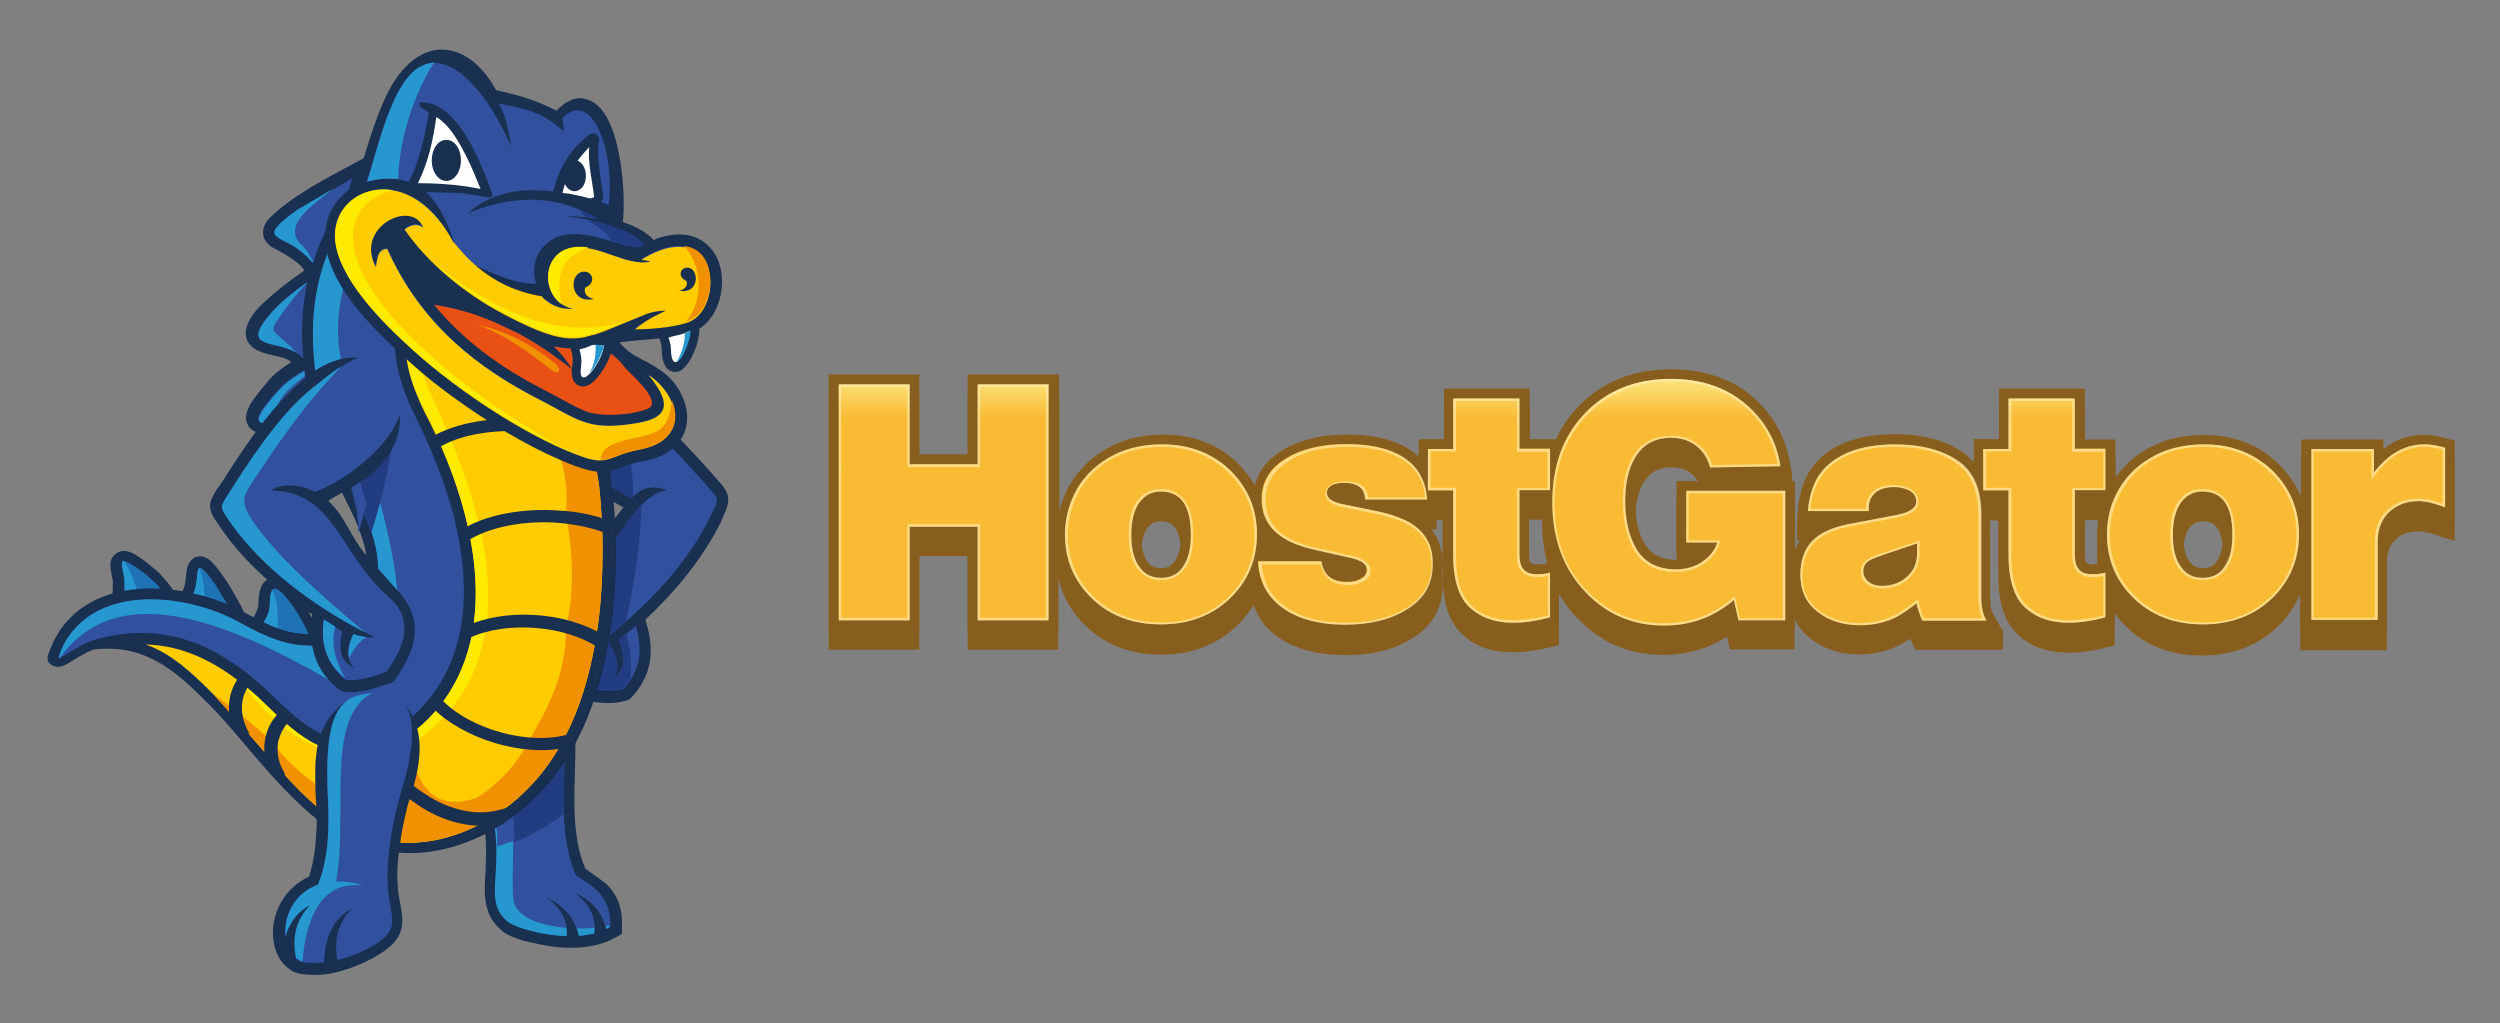 <svg version="1.1" id="logo" xmlns="http://www.w3.org/2000/svg" x="0" y="0" viewBox="0 0 415.5 170.1" style="enable-background:new 0 0 415.5 170.1" xml:space="preserve"><rect x="0" y="0" width="415.5" height="170.1" fill="#808080" stroke="none"/><style>.st0{fill:#885e1e}.st2{opacity:.6;fill:#fbf0ba;enable-background:new}.st11,.st12,.st13,.st14{fill-rule:evenodd;clip-rule:evenodd;fill:#193051}.st12,.st13,.st14{fill:#31509e}.st13,.st14{fill:#223c82}.st14{fill:#2797cf}.st15,.st16,.st17,.st18,.st19,.st20{fill-rule:evenodd;clip-rule:evenodd;fill:#1f72b3}.st16,.st17,.st18,.st19,.st20{fill:#192e4e}.st17,.st18,.st19,.st20{fill:#fc0}.st18,.st19,.st20{fill:#ffeb00}.st19,.st20{fill:#f29100}.st20{fill:#fff}</style><g transform="matrix(.192 0 0 .192 20.783 19.115)"><path class="st0" d="M2016.6 368.6v-69.9l-6.1-1.8c-7.5-2.1-14.3-3.2-20.4-3.2-12.9 0-24.7 3.9-35.1 12.2v-8.2h-71.3v49.8c-4.4-10.3-10.7-19.7-18.6-27.6-17.2-17.6-39.4-26.1-65.6-26.1-16.8 0-31.9 3.2-45.1 10-13.3 6.4-23.6 15.8-31.5 26.9v-33h-26.5V254h-74.2v43.7h-21.9v20.1c-2.5-2.9-5-5.4-7.9-7.5-15-11.1-35.5-16.8-60.2-16.8-29.4 0-51.9 7.5-66.6 22.6-10 10-15.8 24.4-17.6 43l-.7 9.3h24c-7.2 3.2-13.3 7.2-17.6 12.2-3.6 3.9-6.1 8.2-8.2 13.3v-60.2H1343v62h19c-5.4 3.9-11.5 6.1-19.3 6.1-12.9 0-21.1-4.3-26.9-13.3-5.7-9.3-8.6-21.9-8.6-37.3 0-13.3 2.1-24 6.8-32.2 5.4-9.3 12.9-14 24.7-14 8.2 0 14.7 2.5 19.7 7.9 2.9 2.9 4.7 6.4 5.7 11.1l1.8 6.4 77.4-1.4-1.8-9.7c-2.9-17.2-9.7-32.6-19.7-45.1-19.7-24.7-48-37.6-83.5-37.6-32.6 0-59.5 10.7-80.2 32.2-8.2 8.2-14.7 17.9-19.3 28.3h-22.9v-43h-74.2v43.7h-21.9v15c-13.6-12.5-34.4-19-61.6-19-23.3 0-43 5-58 14.7-11.8 7.5-19.3 17.6-22.2 29.4-3.6-6.4-8.2-12.2-13.6-17.9-17.2-17.6-39.4-26.1-65.6-26.1-16.8 0-31.9 3.2-45.1 10-15.4 7.5-27.6 19-35.8 33.3-4.3 7.5-7.2 15.4-9.3 23.6V241.4h-79.2v69.1h-41.9v-69.1h-78.4v221.4h78.4v-81h41.9v81h78.4v-62a82.15 82.15 0 0 0 22.2 39.8c17.2 17.6 39.8 26.5 67 26.5 26.9 0 49.4-9 66.6-26.1 5.4-5.4 9.7-11.1 13.3-16.8 2.9 7.5 6.4 14 11.8 19.7 15.4 15.8 38.3 23.6 68.1 23.6 23.6 0 43.3-5 58.7-15.4 16.8-10.7 25.1-26.1 25.1-45.5 0-16.5-6.1-29.7-18.3-39.4-3.9-3.2-9-6.1-15-8.6h28.3l-.4-7.9h5.4v48.4c0 21.5 5 38 15 48.4 11.1 11.8 26.5 17.6 45.5 17.6 9.7 0 21.1-1.4 33.7-4.7l6.4-1.4v-44.8c4.7 7.9 9.7 15.4 16.5 21.9 20.1 20.8 44.8 31.2 73.8 31.2 20.4 0 39-5.4 55.2-15.8l2.5 11.1h55.9v-26.9c2.9 6.8 7.5 12.5 14 17.6 11.5 9 25.8 13.6 41.9 13.6 12.9 0 25.1-2.9 36.2-8.6 2.1-1.4 5-2.9 8.2-5 .7 1.8 1.4 3.2 2.1 5l2.5 4.7h75.2l-7.2-12.5c-1.4-2.5-2.5-5-2.9-7.5-.4-2.9-.7-6.4-.7-10.7v-69.1c0-4.3-.4-8.2-.7-12.2h7.9v48.4c0 21.5 5 38 15 48.4 11.1 11.8 26.5 17.6 45.5 17.6 9.7 0 21.1-1.4 33.7-4.7l6.4-1.4V431c2.5 3.6 5.4 7.2 8.6 10.4 17.2 17.6 39.8 26.5 67 26.5 26.9 0 49.4-9 66.6-26.1 7.9-7.9 14.2-17.3 18.6-27.6v49.1h74.9v-75.9c0-8.2 2.1-14.3 6.8-19 5-5.4 11.8-7.9 20.4-7.9 5 0 11.5 1.4 20.1 4.7l11.4 3.4zm-1108 34.7c-2.9 3.9-6.4 5.7-11.8 5.7s-9-1.8-11.8-5.7c-3.6-4.7-5.4-12.5-5.4-22.9 0-10.7 1.8-18.3 5.4-22.9 2.9-3.9 6.4-5.7 11.5-5.7 5.4 0 17.6 0 17.6 29-.1 10-1.9 17.9-5.5 22.5zm146.9-59.1c3.2 0 7.5.4 9 2.1 0 0 .4.4.4 1.1l-8.6-1.8c-2.1-.4-3.9-.7-5-1.4 1.3.4 2.7 0 4.2 0zM987 395.1c.7-4.4 1.1-8.8 1.1-13.3 4.7 5 10.7 9.7 19.3 13.3H987zm78.8 16.1c-1.8 1.1-4.7 1.8-7.5 1.8-8.6 0-11.8-2.9-13.3-7.5l14.7 3.2c3.6 1.1 5.8 1.8 6.1 2.5zm165.2-6.4c-2.5.7-5.7 1.1-9 1.1-2.9 0-4.7-.7-5.7-1.8 0 0-1.1-1.4-1.1-7.2v-46.6h11.5v1.8c0 19 3.2 35.8 9.7 50.9l-5.4 1.8zm287.6-52.7c.7-1.1 2.9-4.7 12.2-4.7 3.9 0 7.2.7 9.3 1.8 1.4 1.1 1.4 1.4 1.8 1.8 0 0-1.4 1.8-9.3 3.6l-15 2.9v-.4c0-2.1.3-3.9 1-5zm19.4 57.3c-4.7 4.7-10.4 6.8-17.2 6.8-2.9 0-5-.4-6.1-1.4-1.1-.7-1.4-1.4-1.4-2.5 0-.7 0-1.1 1.8-2.1.4-.4 2.9-1.8 14.7-5.4l12.9-4.7c-.8 3.6-2.2 6.8-4.7 9.3zm165.1-3.2c-2.9 0-4.7-.7-5.7-1.8 0 0-1.1-1.4-1.1-7.2v-46.6h16.1c-3.6 9.7-5.4 19.7-5.4 30.1 0 8.6 1.1 16.8 3.6 24.7-2.5.5-4.6.8-7.5.8zm107.5-2.9c-2.9 3.9-6.4 5.7-11.8 5.7s-9-1.8-11.8-5.7c-3.6-4.7-5.4-12.5-5.4-22.9 0-10.7 1.8-18.3 5.4-22.9 2.9-3.9 6.4-5.7 11.5-5.7 5.4 0 17.6 0 17.6 29-.1 10-1.9 17.9-5.5 22.5z"/><path class="st0" d="M738.1 250v69.5H679V250h-61.3v204.2H679v-80.6h59.1v80.6h61.3V250h-61.3zm159.7 52.3c-15.4 0-29.4 2.9-41.6 9-14 7.2-24.7 16.8-32.2 29.7-6.8 12.2-10.4 25.4-10.4 39.4 0 21.1 7.5 39.4 22.2 54.1 15.8 15.8 35.8 23.6 60.9 23.6 24.7 0 45.1-7.9 60.9-23.6 14.7-14.7 22.2-33 22.2-54.4 0-21.5-7.5-39.4-22.2-54.4-15.7-15.5-35.8-23.4-59.8-23.4zm18 106.1c-4.3 6.1-10.7 9.3-19 9.3-7.9 0-14.3-3.2-18.6-9.3-4.7-6.1-7.2-15.4-7.2-28.3 0-12.5 2.5-21.9 7.2-28.3 4.7-6.1 10.7-9 18.3-9 17.6 0 26.1 12.5 26.1 37.6 0 12.6-2.2 21.9-6.8 28z"/><path id="K" class="st0" d="M1117.4 373.6c-7.5-6.1-19.7-10.7-36.2-14l-26.5-5.4c-9.3-1.8-14.3-5-14.3-10 0-2.9 1.8-5.4 5-6.8 2.9-1.4 6.1-1.8 10-1.8 7.2 0 12.2 1.8 15.4 5.4 1.4 1.8 2.5 4.7 2.9 9h53.4c-.7-11.8-4.7-21.5-11.5-29-11.8-12.5-31.2-19-58.4-19-21.9 0-39.8 4.3-53.7 13.3-12.9 8.2-19.7 19.7-19.7 34.4 0 22.2 14.7 36.5 44.1 43.3l33.3 7.5c9 2.1 13.6 5.4 13.6 10.4 0 3.2-1.8 5.7-5 7.5-3.2 2.1-7.2 2.9-12.2 2.9-13.3 0-20.4-6.1-22.2-17.9h-54.8c.7 14 5.4 25.1 13.6 33.7 13.6 14 34.4 21.1 62 21.1 21.9 0 40.1-4.7 54.4-14 14.3-9.3 21.1-21.9 21.1-38.3.8-13.7-4.2-24.4-14.3-32.3z"/><path class="st0" d="M1207 262.2h-57.3v43.7h-21.9v35.8h21.9v57c0 19.3 4.3 33.7 12.5 42.6 9.7 10 22.9 15 39.4 15 9 0 19.7-1.4 31.9-4.7V413c-3.2 1.1-7.2 1.4-11.5 1.4-5.4 0-9.3-1.4-11.8-4.7-2.1-2.5-3.2-6.8-3.2-12.9V342h26.5v-35.8H1207v-44zm144.3 124.7h26.9c-1.8 5.4-4.7 9.7-8.6 13.3-7.2 6.4-16.1 10-27.2 10-15.4 0-26.9-5.7-34-17.2-6.4-10.7-10-24.4-10-41.9 0-14.7 2.5-26.9 7.9-36.2 6.8-12.2 17.2-18.3 31.9-18.3 10.7 0 19.3 3.6 25.8 10.7 3.9 4.3 6.6 9.4 7.9 15l60.9-1.1c-2.5-16.1-8.6-29.7-17.9-41.2-18.3-22.9-44.1-34.4-77-34.4-30.4 0-55.2 10-74.2 29.7s-28.3 45.5-28.3 77c0 31.9 9.7 58 29 78.1 18.3 19 41.2 28.7 67.7 28.7 23.3 0 43.3-7.5 60.5-22.2l3.9 17.6h40.5V342.1h-85.6l-.1 44.8zm255.1 45.5v-69.5c0-21.1-6.4-36.2-19-45.5-13.6-10-31.9-15-55.2-15-27.2 0-47.3 6.8-60.5 20.1-8.6 8.6-13.6 21.1-15 37.6h52.7v-2.5c0-3.9.7-7.2 2.5-9.7 3.6-5.7 10-8.6 19.3-8.6 5.4 0 10 1.1 13.6 3.2 3.9 2.1 5.7 5.4 5.7 9.3 0 5.4-5.4 9.3-16.1 11.5l-43 8.2c-14.3 2.9-24.7 7.9-31.2 14.7-6.8 7.5-10 17.2-10 29 0 13.6 5 24.4 14.7 31.9 10 7.9 22.2 11.8 36.9 11.8 11.8 0 22.6-2.5 32.2-7.5 3.9-2.1 9.7-6.1 16.8-11.5 1.1 5.4 2.9 10.4 5 15h55.5c-2.1-3.6-3.2-6.8-3.6-10-.9-3.9-1.3-7.9-1.3-12.5zm-55.2-36.6c0 8.2-2.5 14.7-7.2 19.3-6.1 6.4-14 9.3-23.3 9.3-4.7 0-8.2-1.1-11.1-3.2-3.2-2.5-5-5.7-5-9.7 0-3.9 1.8-7.2 5.7-9.3 2.1-1.4 7.5-3.2 16.5-6.4l24.4-8.2v8.2zm136.5-133.6h-57.3v43.7h-21.9v35.8h21.9v57c0 19.3 4.3 33.7 12.5 42.6 9.7 10 22.9 15 39.4 15 9 0 19.7-1.4 31.9-4.7V413c-3.6 1.1-7.2 1.4-11.5 1.4-5.4 0-9.3-1.4-11.8-4.7-2.1-2.5-3.2-6.8-3.2-12.9V342h26.5v-35.8h-26.5v-44zm112.1 40.1c-15.4 0-29.4 2.9-41.6 9-14 7.2-24.7 16.8-32.2 29.7-7.2 12.2-10.4 25.4-10.4 39.4 0 21.1 7.5 39.4 22.2 54.1 15.8 15.8 35.8 23.6 60.9 23.6 24.7 0 45.1-7.9 60.9-23.6 14.7-14.7 22.2-33 22.2-54.4 0-21.5-7.5-39.4-22.2-54.4-16.1-15.5-35.8-23.4-59.8-23.4zm17.6 106.1c-4.3 6.1-10.7 9.3-19 9.3-7.9 0-14.3-3.2-18.6-9.3-4.7-6.1-7.2-15.4-7.2-28.3 0-12.5 2.5-21.9 7.2-28.3 4.7-6.1 10.7-9 18.3-9 17.6 0 26.1 12.5 26.1 37.6 0 12.6-2.2 21.9-6.8 28zm190.9-103.2c-6.8-2.1-12.9-2.9-17.9-2.9-16.8 0-31.2 8.2-43.7 24.4v-20.4h-54.1v148.3h57.3v-67.7c0-10.4 2.9-18.6 9-25.1 6.8-6.8 15.4-10.4 26.5-10.4 5.7 0 13.6 1.8 22.9 5.4v-51.6z"/><path class="st0" d="M2016.6 351.8v-69.9l-6.1-1.8c-7.5-2.1-14.3-3.2-20.4-3.2-12.9 0-24.7 3.9-35.1 12.2v-8.2h-71.3v49.8c-4.4-10.3-10.7-19.7-18.6-27.6-17.2-17.6-39.4-26.1-65.6-26.1-16.8 0-31.9 3.2-45.1 10-13.3 6.4-23.6 15.8-31.5 26.9v-33h-26.5v-44.1h-74.2v43.7h-21.9v20.1c-2.5-2.5-5-5.4-7.9-7.5-15-11.1-35.5-16.8-60.2-16.8-29.4 0-51.9 7.5-66.6 22.6-10 10-15.8 24.4-17.6 43l-.7 9.3h24c-7.2 3.2-13.3 7.2-17.6 12.2-3.6 3.9-6.1 8.6-8.2 13.3v-59.8H1343v62h19c-5.4 3.9-11.5 6.1-19.3 6.1-12.9 0-21.1-4.3-26.9-13.3-5.7-9.3-8.6-21.5-8.6-37.3 0-13.3 2.1-24 6.8-32.2 5.4-9.3 12.9-14 24.7-14 8.2 0 14.7 2.5 19.7 7.9 2.9 2.9 4.7 6.4 5.7 11.1l1.8 6.4 77.4-1.4-1.8-9.7c-2.9-17.2-9.7-32.6-19.7-45.1-19.7-24.7-48-37.3-83.5-37.3-32.6 0-59.5 10.7-80.2 32.2-8.2 8.2-14.7 17.9-19.3 28.3h-22.9v-43.7h-74.2v43.7h-21.9v15c-13.6-12.5-34.4-19-61.6-19-23.3 0-43 5-58 14.7-11.8 7.5-19.3 17.6-22.2 29.4-3.6-6.4-8.2-12.2-13.6-17.9-17.2-17.6-39.4-26.1-65.6-26.1-16.8 0-31.9 3.2-45.1 10-15.4 7.9-27.6 19-35.8 33.3-4.3 7.5-7.2 15.4-9.3 23.6v-119h-79.2v69.1h-41.9v-69.1h-78.4v221h78.4V365h41.9v81h78.4v-62a82.15 82.15 0 0 0 22.2 39.8c17.2 17.6 39.8 26.1 67 26.1 26.9 0 49.4-9 66.6-26.1 5.4-5.4 9.7-11.1 13.3-16.8 2.9 7.5 6.4 14 11.8 19.7 15.4 15.8 38.3 23.6 68.1 23.6 23.6 0 43.3-5 58.7-15.4 16.8-10.7 25.1-26.1 25.1-45.5 0-16.8-6.1-29.7-18.3-39.4-3.9-3.2-9-6.1-15-8.6h28.3l-.4-7.9h5.4v48.4c0 21.5 5 38 15 48.4 11.1 11.8 26.5 17.6 45.5 17.6 9.7 0 21.1-1.4 33.7-4.7l6.4-1.4v-44.4c4.7 7.9 9.7 15.4 16.5 21.9 20.1 20.8 44.8 31.2 73.8 31.2 20.4 0 39-5.4 55.2-15.8l2.5 11.1h55.9v-26.9c2.9 6.8 7.5 12.5 14 17.6 11.5 9 25.8 13.6 41.9 13.6 12.9 0 25.1-2.9 36.2-8.6 2.1-1.1 5-2.9 8.2-5 .7 1.8 1.4 3.2 2.1 5l2.5 4.7h75.2l-7.2-12.5c-1.4-2.5-2.5-5-2.9-7.2-.4-2.9-.7-6.4-.7-10.7v-69.9c0-4.3-.4-8.2-.7-12.2h7.9v48.4c0 21.5 5 38 15 48.4 11.1 11.8 26.5 17.6 45.5 17.6 9.7 0 21.1-1.4 33.7-4.7l6.4-1.4v-28.3c2.5 3.6 5.4 7.2 8.6 10.4 17.2 17.6 39.8 26.1 67 26.1 26.9 0 49.4-9 66.6-26.1 7.9-7.9 14.2-17.3 18.6-27.6V446h74.9v-76.3c0-8.2 2.1-14.3 6.8-19 5-5.4 11.8-7.9 20.4-7.9 5 0 11.5 1.4 20.1 4.7l11.4 4.3zm-1108 34.7c-2.9 3.9-6.4 5.7-11.8 5.7s-9-1.8-11.8-5.7c-3.6-4.7-5.4-12.5-5.4-22.9 0-10.7 1.8-18.3 5.4-22.9 2.9-3.9 6.4-5.7 11.5-5.7 5.4 0 17.6 0 17.6 29-.1 10-1.9 17.5-5.5 22.5zm146.9-59.1c3.2 0 7.5.4 9 2.1 0 0 .4.4.4 1.1l-8.6-1.8c-2.1-.4-3.9-.7-5-1.4h4.2zM987 378.3c.7-4.4 1.1-8.8 1.1-13.3 4.7 5 10.7 9.7 19.3 13.3H987zm78.8 16.1c-1.8 1.1-4.7 1.8-7.5 1.8-8.6 0-11.8-2.9-13.3-7.5l14.7 3.2c3.6.7 5.8 1.8 6.1 2.5.4-.4.4 0 0 0zm165.2-6.5c-2.5.7-5.7 1.1-9 1.1-2.9 0-4.7-.7-5.7-1.8 0 0-1.1-1.4-1.1-7.2v-46.6h11.5v1.8c0 19 3.2 35.8 9.7 50.9l-5.4 1.8zm287.6-53c.7-1.1 2.9-4.7 12.2-4.7 3.9 0 7.2.7 9.3 1.8 1.4 1.1 1.4 1.4 1.8 1.8 0 0-1.4 2.1-9.3 3.6l-15 2.9v-.4c0-2.1.3-3.5 1-5zm19.4 57.3c-4.7 4.7-10.4 6.8-17.2 6.8-2.9 0-5-.4-6.1-1.4-1.1-.7-1.4-1.4-1.4-2.9 0-.7 0-1.1 1.8-2.1.4-.4 2.9-1.4 14.7-5.4l12.9-4.3c-.8 4-2.2 6.8-4.7 9.3zm165.1-3.2c-2.9 0-4.7-.7-5.7-1.8 0 0-1.1-1.4-1.1-7.2v-46.6h16.1c-3.6 9.7-5.4 19.7-5.4 30.1 0 8.6 1.1 16.8 3.6 24.7-2.5.5-4.6.8-7.5.8zm107.5-2.5c-2.9 3.9-6.4 5.7-11.8 5.7s-9-1.8-11.8-5.7c-3.6-4.7-5.4-12.5-5.4-22.9 0-10.7 1.8-18.3 5.4-22.9 2.9-3.9 6.4-5.7 11.5-5.7 5.4 0 17.6 0 17.6 29-.1 10-1.9 17.5-5.5 22.5z"/><linearGradient id="SVGID_1_" gradientUnits="userSpaceOnUse" x1="-610.337" y1="747.475" x2="-610.337" y2="547.11" gradientTransform="matrix(.192 0 0 -.192 825.59 367.781)"><stop offset="0" style="stop-color:#fce47e"/><stop offset=".338" style="stop-color:#fcd96a"/><stop offset="1" style="stop-color:#fabb34"/></linearGradient><path d="M738.1 233.2v69.1H679v-69.1h-61.3v204.2H679v-81h59.1v81h61.3V233.2h-61.3z" style="fill:url(#SVGID_1_)"/><path class="st2" d="M797.2 235.3v199.9h-57v-81h-63v81h-57.3V235.3h57.3v69.5h63v-69.5h57m2.1-2.1H738v69.1h-58.7v-69.1H618v204.2h61.3v-81H738v81h61.3V233.2z"/><linearGradient id="SVGID_00000168796965130301296600000014755264080975312019_" gradientUnits="userSpaceOnUse" x1="371.098" y1="747.457" x2="371.098" y2="547.088" gradientTransform="matrix(.192 0 0 -.192 825.59 367.781)"><stop offset="0" style="stop-color:#fce47e"/><stop offset=".338" style="stop-color:#fcd96a"/><stop offset="1" style="stop-color:#fabb34"/></linearGradient><path style="fill:url(#SVGID_00000168796965130301296600000014755264080975312019_)" d="M897.8 285.1c-15.4 0-29.4 2.9-41.6 9-14 7.2-24.7 16.8-32.2 29.7-6.8 12.2-10.4 25.4-10.4 39.4 0 21.1 7.5 39.4 22.2 54.1 15.8 15.8 35.8 23.6 60.9 23.6 24.7 0 45.1-7.9 60.9-23.6 14.7-14.7 22.2-33 22.2-54.4s-7.5-39.4-22.2-54.4c-15.7-15.5-35.8-23.4-59.8-23.4zm18 106.4c-4.3 6.1-10.7 9.3-19 9.3-7.9 0-14.3-2.9-18.6-9.3-4.7-6.1-7.2-15.4-7.2-27.9 0-12.5 2.5-21.9 7.2-28.3 4.7-6.1 10.7-9.3 18.3-9.3 17.6 0 26.1 12.5 26.1 37.6 0 12.2-2.2 21.5-6.8 27.9z"/><path class="st2" d="M897.8 287.3c23.3 0 43 7.9 58.4 23.3 14.3 14.3 21.5 32.2 21.5 52.7 0 20.8-7.2 38.3-21.5 52.7-15.4 15.4-35.1 23.3-59.1 23.3-24.4 0-44.1-7.9-59.5-23.3-14.3-14.3-21.5-32.2-21.5-52.7 0-13.6 3.6-26.5 10-38.3 7.2-12.5 17.6-22.2 31.2-29 11.9-5.8 25.5-8.7 40.5-8.7m-1 115.3c9 0 15.8-3.2 20.4-10 5-6.4 7.5-16.5 7.5-29 0-26.1-9.7-39.8-28.3-39.8-8.2 0-15 3.2-20.1 10-5 6.4-7.5 16.5-7.5 29.4 0 12.9 2.5 22.9 7.5 29.4 5.1 6.8 11.9 10 20.5 10m1-117.5c-15.4 0-29.4 2.9-41.6 9-14 7.2-24.7 16.8-32.2 29.7-6.8 12.2-10.4 25.4-10.4 39.4 0 21.1 7.5 39.4 22.2 54.1 15.8 15.8 35.8 23.6 60.9 23.6 24.7 0 45.1-7.9 60.9-23.6 14.7-14.7 22.2-33 22.2-54.4s-7.5-39.4-22.2-54.4c-15.7-15.5-35.8-23.4-59.8-23.4zm-1 115.4c-7.9 0-14.3-2.9-18.6-9.3-4.7-6.1-7.2-15.4-7.2-27.9 0-12.5 2.5-21.9 7.2-28.3 4.7-6.1 10.7-9.3 18.3-9.3 17.6 0 26.1 12.5 26.1 37.6 0 12.2-2.5 21.5-7.2 27.9-4.3 6.4-10.4 9.3-18.6 9.3z"/><linearGradient id="K_00000093173333896455850250000013629497856761330591_" gradientUnits="userSpaceOnUse" x1="1202.365" y1="722.431" x2="1202.365" y2="522.063" gradientTransform="matrix(.192 0 0 -.192 825.59 362.981)"><stop offset="0" style="stop-color:#fce47e"/><stop offset=".338" style="stop-color:#fcd96a"/><stop offset="1" style="stop-color:#fabb34"/></linearGradient><path id="K_00000120521133317580284360000010832911387256301231_" style="fill:url(#K_00000093173333896455850250000013629497856761330591_)" d="M1117.4 356.4c-7.5-6.1-19.7-10.7-36.2-14l-26.5-5.4c-9.3-1.8-14.3-5-14.3-10 0-2.9 1.8-5.4 5-6.8 2.9-1.4 6.1-1.8 10-1.8 7.2 0 12.2 1.8 15.4 5.4 1.4 1.8 2.5 4.7 2.9 9h53.4c-.7-11.8-4.7-21.5-11.5-29-11.8-12.5-31.2-19-58.4-19-21.9 0-39.8 4.3-53.7 13.3-12.9 8.2-19.7 19.7-19.7 34.4 0 22.2 14.7 36.5 44.1 43.3l33.3 7.5c9 2.1 13.6 5.4 13.6 10.4 0 3.2-1.8 5.7-5 7.5-3.2 2.1-7.2 2.9-12.2 2.9-13.3 0-20.4-6.1-22.2-17.9h-54.8c.7 14 5.4 25.1 13.6 33.7 13.6 14 34.4 21.1 62 21.1 21.9 0 40.1-4.7 54.4-14 14.3-9.3 21.1-21.9 21.1-38.3.8-13.7-4.2-24.4-14.3-32.3z"/><path class="st2" d="M1057.6 287.3c26.5 0 45.5 6.1 57 18.3 6.1 6.4 9.7 15 10.7 25.4h-49.1c-.7-3.6-1.8-6.4-3.2-8.2-3.6-3.9-9.3-5.7-17.2-5.7-4.3 0-7.9.7-10.7 2.1-5 2.5-6.1 6.1-6.1 8.6 0 6.1 5.4 10 15.8 11.8l26.5 5.4c16.5 3.2 28.3 7.9 35.5 13.6 9.7 7.5 14 17.6 14 30.8 0 15.8-6.8 27.6-20.4 36.5-14 9-31.9 13.6-53 13.6-26.9 0-47.3-6.8-60.5-20.4-7.5-7.5-11.8-17.6-12.9-30.1h50.9c2.5 11.8 10.7 17.9 24 17.9 5 0 9.7-1.1 13.3-3.2 3.9-2.1 6.1-5.4 6.1-9.3 0-5.7-5-10-15-12.5l-33.3-7.5c-28.7-6.4-42.6-19.7-42.6-41.2 0-14 6.1-24.7 18.6-32.6 12.6-9 30.1-13.3 51.6-13.3m0-2.2c-21.9 0-39.8 4.3-53.7 13.3-12.9 8.2-19.7 19.7-19.7 34.4 0 22.2 14.7 36.5 44.1 43.3l33.3 7.5c9 2.1 13.6 5.4 13.6 10.4 0 3.2-1.8 5.7-5 7.5-3.2 2.1-7.2 2.9-12.2 2.9-13.3 0-20.4-6.1-22.2-17.9H981c.7 14 5.4 25.1 13.6 33.7 13.6 14 34.4 21.1 62 21.1 21.9 0 40.1-4.7 54.4-14 14.3-9.3 21.1-21.9 21.1-38.3 0-14-5-24.7-15-32.6-7.5-6.1-19.7-10.7-36.2-14l-26.5-5.4c-9.3-1.8-14.3-5-14.3-10 0-2.9 1.8-5.4 5-6.8 2.9-1.4 6.1-1.8 10-1.8 7.2 0 12.2 1.8 15.4 5.4 1.4 1.8 2.5 4.7 2.9 9h53.7c-.7-11.8-4.7-21.5-11.5-29-11.4-12.2-30.8-18.7-58-18.7z"/><linearGradient id="SVGID_00000122714860101462406230000015063843756429415817_" gradientUnits="userSpaceOnUse" x1="1851.186" y1="747.475" x2="1851.186" y2="547.117" gradientTransform="matrix(.192 0 0 -.192 825.59 367.781)"><stop offset="0" style="stop-color:#fce47e"/><stop offset=".338" style="stop-color:#fcd96a"/><stop offset="1" style="stop-color:#fabb34"/></linearGradient><path style="fill:url(#SVGID_00000122714860101462406230000015063843756429415817_)" d="M1207 245.4h-57.3v43.7h-21.9v35.8h21.9v57c0 19.3 4.3 33.7 12.5 42.6 9.7 10 22.9 15 39.4 15 9 0 19.7-1.4 31.9-4.7v-38.7c-3.2 1.1-7.2 1.4-11.5 1.4-5.4 0-9.3-1.4-11.8-4.7-2.1-2.5-3.2-6.8-3.2-12.9v-55.2h26.5v-35.8H1207v-43.5z"/><path class="st2" d="M1204.8 247.5v44.1h26.5v31.5h-26.5v57.3c0 6.8 1.1 11.5 3.9 14.3 3.2 3.6 7.5 5.4 13.6 5.4 3.1 0 6.3-.3 9.3-1.1v34.4c-11.1 2.5-21.1 3.9-29.7 3.9-16.1 0-29-4.7-38-14.3-7.9-8.6-11.8-22.2-11.8-41.2v-59.1h-21.9v-31.5h21.9v-43.7h52.7m2.2-2.1h-57.3v43.7h-21.9v35.8h21.9v57c0 19.3 4.3 33.7 12.5 42.6 9.7 10 22.9 15 39.4 15 9 0 19.7-1.4 31.9-4.7v-38.7c-3.2 1.1-7.2 1.4-11.5 1.4-5.4 0-9.3-1.4-11.8-4.7-2.1-2.5-3.2-6.8-3.2-12.9v-55.2h26.5v-35.8H1207v-43.5z"/><linearGradient id="SVGID_00000047055924350895703210000012900838510218720669_" gradientUnits="userSpaceOnUse" x1="2661.735" y1="747.475" x2="2661.735" y2="547.107" gradientTransform="matrix(.192 0 0 -.192 825.59 367.781)"><stop offset="0" style="stop-color:#fce47e"/><stop offset=".338" style="stop-color:#fcd96a"/><stop offset="1" style="stop-color:#fabb34"/></linearGradient><path style="fill:url(#SVGID_00000047055924350895703210000012900838510218720669_)" d="M1351.3 370h26.9c-1.8 5.4-4.7 9.7-8.6 13.3-7.2 6.4-16.1 10-27.2 10-15.4 0-26.9-5.7-34-17.2-6.4-10.7-10-24.4-10-41.9 0-14.7 2.5-26.9 7.9-36.5 6.8-12.2 17.2-18.3 31.9-18.3 10.7 0 19.3 3.6 25.8 10.7 3.9 4.3 6.6 9.4 7.9 15l60.9-1.1c-2.5-16.1-8.6-29.7-17.9-41.2-18.3-22.9-44.1-34.4-77-34.4-30.4 0-55.2 10-74.2 29.7s-28.3 45.5-28.3 77c0 31.9 9.7 58 29 78.1 18.3 19.3 41.2 28.7 67.7 28.7 23.3 0 43.3-7.5 60.5-22.2l3.9 17.6h40.5v-112h-85.6l-.1 44.7z"/><path class="st2" d="M1338.1 230.7c32.2 0 57.3 11.1 75.2 33.3 8.6 10.7 14.3 23.3 17.2 38l-56.6 1.1c-1.8-5.7-4.3-10.4-7.9-14.3-7.2-7.5-16.1-11.1-27.6-11.1-15.4 0-26.9 6.4-34 19.3-5.4 9.7-7.9 22.6-7.9 37.3 0 17.6 3.6 31.9 10 43 7.5 12.2 19.7 18.3 35.8 18.3 11.5 0 21.1-3.6 28.7-10.4 3.9-3.6 7.2-8.2 9-14l1.1-2.9h-27.6v-40.8h81.3v108.2h-36.9l-3.6-15.8-.7-3.6-2.5 2.1c-16.5 14.3-36.5 21.5-59.1 21.5-26.1 0-48.4-9.3-66.3-27.9-19-19.3-28.3-45.1-28.3-76.3 0-30.8 9.3-56.2 27.9-75.6 18.7-19.7 43.1-29.4 72.8-29.4m0-2.2c-30.4 0-55.2 10-74.2 29.7s-28.3 45.5-28.3 77c0 31.9 9.7 58 29 78.1 18.3 19.3 41.2 28.7 67.7 28.7 23.3 0 43.3-7.5 60.5-22.2l3.9 17.6h40.5V325.3h-85.6V370h26.9c-1.8 5.4-4.7 9.7-8.6 13.3-7.2 6.4-16.1 10-27.2 10-15.4 0-26.9-5.7-34-17.2-6.4-10.7-10-24.4-10-41.9 0-14.7 2.5-26.9 7.9-36.5 6.8-12.2 17.2-18.3 31.9-18.3 10.7 0 19.3 3.6 25.8 10.7 3.9 4.3 6.6 9.4 7.9 15l60.9-1.1c-2.5-16.1-8.6-29.7-17.9-41.2-18.7-22.8-44.2-34.3-77.1-34.3z"/><linearGradient id="SVGID_00000098928502840744142670000011831425325767608465_" gradientUnits="userSpaceOnUse" x1="3676.786" y1="747.531" x2="3676.786" y2="547.148" gradientTransform="matrix(.192 0 0 -.192 825.59 367.781)"><stop offset="0" style="stop-color:#fce47e"/><stop offset=".338" style="stop-color:#fcd96a"/><stop offset="1" style="stop-color:#fabb34"/></linearGradient><path style="fill:url(#SVGID_00000098928502840744142670000011831425325767608465_)" d="M1606.4 415.2v-69.5c0-21.1-6.4-36.2-19-45.5-13.6-10-31.9-15-55.2-15-27.2 0-47.3 6.8-60.5 20.1-8.6 8.6-13.6 21.1-15 37.6h52.7v-2.5c0-3.9.7-7.2 2.5-9.7 3.6-5.7 10-8.6 19.3-8.6 5.4 0 10 1.1 13.6 3.2 3.9 2.1 5.7 5.4 5.7 9.3 0 5.4-5.4 9.3-16.1 11.5l-43 8.2c-14.3 2.9-24.7 7.9-31.2 14.7-6.8 7.5-10 17.2-10 29 0 13.6 5 24.4 14.7 31.9 10 7.9 22.2 11.8 36.9 11.8 11.8 0 22.6-2.5 32.2-7.5 3.9-2.1 9.7-6.1 16.8-11.5 1.1 5.4 2.9 10.4 5 15h55.5c-2.1-3.6-3.2-6.8-3.6-10-.9-3.6-1.3-7.9-1.3-12.5zm-55.2-36.2c0 8.2-2.5 14.7-7.2 19.3-6.1 6.4-14 9.3-23.3 9.3-4.7 0-8.2-1.1-11.1-3.2-3.2-2.5-5-5.7-5-9.7 0-3.9 1.8-7.2 5.7-9.3 2.1-1.4 7.5-3.2 16.5-6.4l24.4-8.2v8.2z"/><path class="st2" d="M1532.2 287.3c22.6 0 40.5 5 53.7 14.7 12.2 9 18.3 23.6 18.3 44.1v69.5c0 5 .4 9 1.1 12.5.4 2.5 1.1 5 2.5 7.5H1557c-1.8-3.9-3.2-8.6-4.3-13.3l-.7-3.2-2.5 2.1c-6.8 5.4-12.5 9-16.5 11.1-9.7 5-20.1 7.5-31.5 7.5-14 0-25.8-3.9-35.5-11.1-9.3-7.2-14-16.8-14-30.1 0-11.5 3.2-20.8 9.7-27.9 6.1-6.4 16.1-11.5 30.1-14.3l43-8.2c11.8-2.1 17.6-6.8 17.6-13.3 0-4.7-2.1-8.6-6.8-11.1-3.9-2.1-9-3.6-14.7-3.6-10 0-17.2 3.2-21.1 9.7-1.8 2.9-2.9 6.8-2.9 10.7v.4h-48c1.8-14.7 6.4-26.1 14.3-34 12.8-13.3 32.5-19.7 59-19.7m-11.4 122.5c10 0 18.3-3.2 24.7-10 5-5 7.9-12.2 7.9-20.8v-10.7l-2.9 1.1-24.4 8.2c-9.3 2.9-14.7 5-16.8 6.4-4.3 2.5-6.8 6.4-6.8 11.1 0 4.7 1.8 8.6 5.7 11.1 3.3 2.5 7.6 3.6 12.6 3.6m11.4-124.7c-27.2 0-47.3 6.8-60.5 20.1-8.6 8.6-13.6 21.1-15 37.6h52.7v-2.5c0-3.9.7-7.2 2.5-9.7 3.6-5.7 10-8.6 19.3-8.6 5.4 0 10 1.1 13.6 3.2 3.9 2.1 5.7 5.4 5.7 9.3 0 5.4-5.4 9.3-16.1 11.5l-43 8.2c-14.3 2.9-24.7 7.9-31.2 14.7-6.8 7.5-10 17.2-10 29 0 13.6 5 24.4 14.7 31.9 10 7.9 22.2 11.8 36.9 11.8 11.8 0 22.6-2.5 32.2-7.5 3.9-2.1 9.7-6.1 16.8-11.5 1.1 5.4 2.9 10.4 5 15h55.5c-2.1-3.6-3.2-6.8-3.6-10-.7-3.2-.7-7.2-.7-12.2v-69.9c0-21.1-6.4-36.2-19-45.5-14.2-9.8-32.8-14.9-55.8-14.9zm-11.4 122.5c-4.7 0-8.2-1.1-11.1-3.2-3.2-2.5-5-5.7-5-9.7 0-3.9 1.8-7.2 5.7-9.3 2.1-1.4 7.5-3.2 16.5-6.4l24.4-8.2v7.9c0 8.2-2.5 14.7-7.2 19.3-6.1 6.4-14 9.6-23.3 9.6z"/><linearGradient id="SVGID_00000116204289114796260930000014741729163587638700_" gradientUnits="userSpaceOnUse" x1="4357.533" y1="747.475" x2="4357.533" y2="547.117" gradientTransform="matrix(.192 0 0 -.192 825.59 367.781)"><stop offset="0" style="stop-color:#fce47e"/><stop offset=".338" style="stop-color:#fcd96a"/><stop offset="1" style="stop-color:#fabb34"/></linearGradient><path style="fill:url(#SVGID_00000116204289114796260930000014741729163587638700_)" d="M1687.7 245.4h-57.3v43.7h-21.9v35.8h21.9v57c0 19.3 4.3 33.7 12.5 42.6 9.7 10 22.9 15 39.4 15 9 0 19.7-1.4 31.9-4.7v-38.7c-3.6 1.1-7.2 1.4-11.5 1.4-5.4 0-9.3-1.4-11.8-4.7-2.1-2.5-3.2-6.8-3.2-12.9v-55.2h26.5v-35.8h-26.5v-43.5z"/><path class="st2" d="M1685.6 247.5v44.1h26.9v31.5h-26.9v57.3c0 6.8 1.4 11.5 3.9 14.3 3.2 3.6 7.5 5.4 13.6 5.4 3.1 0 6.3-.3 9.3-1.1v34.4c-11.1 2.5-21.1 3.9-29.7 3.9-16.1 0-29-4.7-38-14.3-7.9-8.6-11.8-22.2-11.8-41.2v-59.1H1611v-31.5h21.9v-43.7h52.7m2.1-2.1h-57.3v43.7h-21.9v35.8h21.9v57c0 19.3 4.3 33.7 12.5 42.6 9.7 10 22.9 15 39.4 15 9 0 19.7-1.4 31.9-4.7v-38.7c-3.6 1.1-7.2 1.4-11.5 1.4-5.4 0-9.3-1.4-11.8-4.7-2.1-2.5-3.2-6.8-3.2-12.9v-55.2h26.5v-35.8h-26.5v-43.5z"/><linearGradient id="SVGID_00000039842810169338232070000010509449388822503581_" gradientUnits="userSpaceOnUse" x1="5073.765" y1="747.457" x2="5073.765" y2="547.088" gradientTransform="matrix(.192 0 0 -.192 825.59 367.781)"><stop offset="0" style="stop-color:#fce47e"/><stop offset=".338" style="stop-color:#fcd96a"/><stop offset="1" style="stop-color:#fabb34"/></linearGradient><path style="fill:url(#SVGID_00000039842810169338232070000010509449388822503581_)" d="M1799.8 285.1c-15.4 0-29.4 2.9-41.6 9-14 7.2-24.7 16.8-32.2 29.7-7.2 12.2-10.4 25.4-10.4 39.4 0 21.1 7.5 39.4 22.2 54.1 15.8 15.8 35.8 23.6 60.9 23.6 24.7 0 45.1-7.9 60.9-23.6 14.7-14.7 22.2-33 22.2-54.4s-7.5-39.4-22.2-54.4c-16.1-15.5-35.8-23.4-59.8-23.4zm17.6 106.4c-4.3 6.1-10.7 9.3-19 9.3-7.9 0-14.3-2.9-18.6-9.3-4.7-6.1-7.2-15.4-7.2-27.9 0-12.5 2.5-21.9 7.2-28.3 4.7-6.1 10.7-9.3 18.3-9.3 17.6 0 26.1 12.5 26.1 37.6 0 12.2-2.2 21.5-6.8 27.9z"/><path class="st2" d="M1799.8 287.3c23.3 0 43 7.9 58.4 23.3 14.3 14.3 21.5 31.9 21.5 52.7s-7.2 38.3-21.5 52.7c-15.4 15.4-35.1 23.3-59.1 23.3-24.4 0-44.1-7.9-59.5-23.3-14.3-14.3-21.5-32.2-21.5-52.7 0-13.6 3.6-26.5 10.4-38.3 7.2-12.5 17.6-22.2 31.2-29 11.1-5.8 24.7-8.7 40.1-8.7m-1.4 115.3c9 0 15.8-3.2 20.4-10 5-6.4 7.5-16.5 7.5-29 0-26.1-9.7-39.8-28.3-39.8-8.6 0-15 3.2-20.1 10-5 6.4-7.5 16.5-7.5 29.4 0 12.9 2.5 22.9 7.5 29.4 5.1 6.8 11.9 10 20.5 10m1.4-117.5c-15.4 0-29.4 2.9-41.6 9-14 7.2-24.7 16.8-32.2 29.7-7.2 12.2-10.4 25.4-10.4 39.4 0 21.1 7.5 39.4 22.2 54.1 15.8 15.8 35.8 23.6 60.9 23.6 24.7 0 45.1-7.9 60.9-23.6 14.7-14.7 22.2-33 22.2-54.4s-7.5-39.4-22.2-54.4c-16.1-15.5-35.8-23.4-59.8-23.4zm-1.4 115.4c-7.9 0-14.3-2.9-18.6-9.3-4.7-6.1-7.2-15.4-7.2-27.9 0-12.5 2.5-21.9 7.2-28.3 4.7-6.1 10.7-9.3 18.3-9.3 17.6 0 26.1 12.5 26.1 37.6 0 12.2-2.5 21.5-7.2 27.9-3.9 6.4-10.4 9.3-18.6 9.3z"/><linearGradient id="SVGID_00000070838082060981320600000010395911294344102329_" gradientUnits="userSpaceOnUse" x1="5864.702" y1="747.438" x2="5864.702" y2="547.08" gradientTransform="matrix(.192 0 0 -.192 825.59 367.781)"><stop offset="0" style="stop-color:#fce47e"/><stop offset=".338" style="stop-color:#fcd96a"/><stop offset="1" style="stop-color:#fabb34"/></linearGradient><path style="fill:url(#SVGID_00000070838082060981320600000010395911294344102329_)" d="M2008.3 288c-6.8-2.1-12.9-2.9-17.9-2.9-16.8 0-31.2 8.2-43.7 24.4v-20.4h-54.1V437h57.3v-67.3c0-10.4 2.9-18.6 9-25.1 6.8-6.8 15.4-10.4 26.5-10.4 5.7 0 13.6 1.8 22.9 5.4V288z"/><path class="st2" d="M1990.4 287.3c4.3 0 9.7.7 15.8 2.5v46.6c-8.2-2.9-15.4-4.3-20.8-4.3-11.5 0-21.1 3.6-28.3 11.1-6.4 6.4-9.7 15.4-9.7 26.5v65.6h-53v-144h50.2v24.4l3.9-5c11.8-15.5 25.8-23.4 41.9-23.4m0-2.2c-16.8 0-31.2 8.2-43.7 24.4v-20.4h-54.1V437h57.3v-67.3c0-10.4 2.9-18.6 9-25.1 6.8-6.8 15.4-10.4 26.5-10.4 5.7 0 13.6 1.8 22.9 5.4V288c-7.1-1.8-12.9-2.9-17.9-2.9z"/><path class="st0" d="m1436.6 309.1 6.4 3.2v5h-6.4v-8.2zm15.8 40.2-5 1.8v17.2l5-19zm157.9 94.5 15.4 2.1v16.8l-15.4-18.9z"/></g><path class="st11" d="M262.3 200.9c-14.7-7.9-42.6-23.6-42.3-42.6 0-3.6 1.1-6.8 2.9-10l.4-.7.7-.7c2.5-2.1 5.4-3.6 8.2-4.3 11.5-3.2 23.3 2.5 32.6 9 13.3 9.3 25.8 22.6 36.5 34.7 2.5 2.9 6.1 6.1 6.8 9.7.7 3.9-1.8 7.9-3.2 11.5-7.9 15.8-19.7 30.1-33 42.6l.4 1.4c3.6 12.2 2.5 22.9-6.4 32.6l-1.1 1.1-1.4.4c-6.8 2.1-13.6.7-20.4-.4l-1.4-.4-1.1-1.4c-11.1-11.5-16.8-23.6-6.8-38.3 3.6-5.4 7.2-11.1 10.4-16.8 5.4-8.6 10.7-17.9 16.8-25.8l1.4-1.6" transform="matrix(.379 0 0 .379 4.218 8.199)"/><path class="st12" d="M265.9 196.9c-29.4-15.8-47.3-31.2-38.7-45.9 15.8-12.9 40.5 5 70.2 38.7 6.8 7.9 7.5 6.1 2.9 15.4-10.4 21.5-30.4 42.3-53.7 59.1 2.9-1.4 6.1-2.9 9-4.3 3.9 6.1 5.4 11.8 2.1 16.1 5-3.9 6.1-8.2 2.5-16.8l7.5-6.4c2.9 10 2.5 19-5.4 27.6-6.1 1.8-14 0-17.9-.7-9.7-9.7-14.7-19.3-6.4-31.9 14.7-21.9 29.7-53.4 43.3-54.4-5.7-2.6-11.8-1.1-15.4 3.5" transform="matrix(.379 0 0 .379 4.218 8.199)"/><path class="st13" d="M263.4 250.7 246.6 264l9-4.3c3.9 6.1 5.4 11.8 2.1 16.1 5-3.9 6.1-8.2 2.5-16.8l3.2-2.9c1.8 6.4 2.5 12.9 2.1 19.7l-3.2 4.3c-6.1 1.8-14 0-17.9-.7-9.7-9.7-14.7-19.3-6.4-31.9 10.7-16.1 21.9-37.3 32.2-48-.4 17.8-3.2 34.7-6.8 51.2m2.5-53.8c-18.3-9.7-31.9-19.3-37.6-28.7v-17.9c8.6-6.4 19.7-3.9 32.6 4.7 2.9 11.5 5.7 29.4 5.7 41.2-.3 0-.7.4-.7.7z" transform="matrix(.379 0 0 .379 4.218 8.199)"/><path class="st11" d="m245.5 359.2 9.3 6.8c5.4 5.4 7.2 11.8 6.8 19v2.9l-2.5 1.4c-6.1 3.6-13.3 4.7-20.1 4.7-6.1 0-12.2-1.1-17.9-2.5-3.6-.7-9-2.5-11.8-4.7-2.9-2.5-5.4-5.4-6.4-9-2.1-5.4-1.4-11.8-1.1-17.6.4-8.2.4-15.4-1.1-23.3l-.4-2.5 1.8-1.8 31.2-30.1 7.9-7.9v11.1c0 17-2.5 37.7 4.3 53.5" transform="matrix(.379 0 0 .379 4.218 8.199)"/><path class="st12" d="m236.5 305.8-31.2 30.1c5 26.1-4.7 37.6 6.8 46.9 4.3 3.2 30.1 10.7 44.4 2.1.4-13.6-7.2-17.6-15-22.6-7.8-17.1-5-39.3-5-56.5" transform="matrix(.379 0 0 .379 4.218 8.199)"/><path class="st13" d="m236.5 305.8-31.2 30.1c1.1 5.4 1.4 10 1.4 14.3 10.4-2.9 20.4-7.9 29.4-15l.4-29.4" transform="matrix(.379 0 0 .379 4.218 8.199)"/><path class="st14" d="m207.5 333.8-2.5 2.1c5 26.1-4.7 37.6 6.8 46.9 4.3 3.2 30.1 10.7 44.4 2.1v-.7c-13.3 3.2-41.9 1.1-42.3-12.2-.7-12.9.7-25.4-.4-38.3h-6z" transform="matrix(.379 0 0 .379 4.218 8.199)"/><path class="st11" d="m243.3 391.4-6.1-1.1c1.1-6.4-1.1-12.9-8.6-18.3 9.7 4.4 13.3 11.6 14.7 19.4m12.2-2.1-6.1-1.1c1.1-6.4-1.1-12.9-8.6-18.3 9.7 4 13.3 11.2 14.7 19.4" transform="matrix(.379 0 0 .379 4.218 8.199)"/><path class="st12" d="M206.8 349.2v1.1m.7-16.5-1.8 1.8c0 .4 0 .7.4 1.1 0 .4 0 .7.4 1.1v3.2c0 .7 0 1.4.4 2.1v6.4l7.5-2.5-.4-14-6.5.8z" transform="matrix(.379 0 0 .379 4.218 8.199)"/><path class="st11" d="M102.2 243.1c0-3.9.7-9.7 5-11.1 5.7-2.1 11.1 5.4 14 9.7 2.1 3.2 4.3 6.8 5.7 10.4 1.8 3.6 5 7.9 2.5 11.8-2.1 3.6-6.8 2.5-10.4 2.1-5-.7-10.4-2.1-14.7-4.7-2.9-1.4-6.1-3.2-6.4-6.8-.4-2.9 1.4-4.3 2.5-6.1 1.1-2 1.8-3.5 1.8-5.3" transform="matrix(.379 0 0 .379 4.218 8.199)"/><path class="st15" d="M107.2 243.1c0 2.5-.7 4.7-2.1 7.2-2.1 3.6-3.6 3.2 2.1 6.1 3.6 1.8 7.9 3.2 13.3 4.3 7.9 1.4 6.1.4 2.5-6.8-1.8-3.6-3.6-6.8-5.4-9.3-7.9-11.1-10.4-10.1-10.4-1.5" transform="matrix(.379 0 0 .379 4.218 8.199)"/><path class="st14" d="M107.2 243.1c0 2.5-.7 4.7-2.1 7.2-2.1 3.6-3.6 3.2 2.1 6.1 1.1.7 2.5 1.1 3.6 1.8-.4-7.5.7-15-2.5-21.1-.7 1-1.1 3.2-1.1 6" transform="matrix(.379 0 0 .379 4.218 8.199)"/><path class="st11" d="M68.9 237.4c.4-.4.4-.7.7-1.4 1.4-4.3 0-11.1 5-13.3 2.9-1.1 5.7.4 7.5 2.5 1.8 1.8 3.6 4.3 5 6.4 2.1 2.9 3.9 6.1 5.7 9.3 1.4 2.9 4.3 6.1 2.5 9.7s-5.7 3.2-9 2.9c-2.5-.4-5-.7-7.5-1.8-3.9-1.4-8.6-2.5-10.4-6.4-1.3-2.5-.9-5.4.5-7.9" transform="matrix(.379 0 0 .379 4.218 8.199)"/><path class="st15" d="M73.2 239.6c-2.9 5.4 1.4 6.1 7.2 7.9 2.1.7 4.3 1.1 6.4 1.4 6.1.7 4.7-.4 1.8-5.4l-5.4-9c-11.1-15.4-5.7-2.5-10 5.1" transform="matrix(.379 0 0 .379 4.218 8.199)"/><path class="st14" d="M73.2 239.6c-2.5 4.3.4 5.7 4.7 7.2 1.1-6.4.7-12.9-1.4-19.3-1.9.2-.4 7-3.3 12.1" transform="matrix(.379 0 0 .379 4.218 8.199)"/><path class="st11" d="M38.4 234.2v-.7c-.4-3.9-2.9-9 1.1-12.2 2.5-2.1 5.7-1.4 8.2 0 2.5 1.4 5.4 3.6 7.5 5.4 1.8 1.4 3.6 2.9 5 4.7 2.5 2.9 6.1 6.1 5 10.4-1.1 3.9-5 5.4-8.6 5.7-2.9.4-6.1.4-9 0-2.9-.4-6.1 0-8.2-2.5-1.8-2.1-1.4-4.7-1.1-7.2v-3.6" transform="matrix(.379 0 0 .379 4.218 8.199)"/><path class="st15" d="M43.5 233.8v3.9c-.4 4.7-1.1 3.9 5 4.3 2.9.4 5.4.4 7.9 0 7.5-1.1 4.7-3.6.7-7.9l-4.3-3.9c-15.1-11.4-9.7-3.5-9.3 3.6" transform="matrix(.379 0 0 .379 4.218 8.199)"/><path class="st14" d="M43.5 233.8v3.9c-.4 4.7-1.1 3.9 5 4.3h1.4c-1.4-7.5-3.2-12.5-6.8-17.9-1.8 1.1.4 5.4.4 9.7" transform="matrix(.379 0 0 .379 4.218 8.199)"/><path class="st11" d="M122.3 97c-1.1-1.8-2.5-3.2-4.3-4.3-2.1-1.8-4.3-2.9-6.8-4.3-2.9-1.4-5.7-2.9-6.8-6.4-.7-3.2.7-6.1 2.9-8.2 2.5-2.5 5.7-5 8.6-7.2 7.5-5.4 16.5-10.4 24.7-14.7l10.7-5.7-3.6 11.5-14 43-2.9 8.6-2.1 26.5.4 2.1 7.9 35.8 3.9 18.6-12.5-14.3c-3.9-4.7-9.3-7.2-15.4-8.2l-7.9-1.1c-2.9-.4-6.1-1.1-7.5-3.9-1.8-3.2-.4-6.4 1.1-9.3 2.1-3.2 5-6.8 7.5-9.7 2.9-3.6 6.4-6.1 10.4-8.6-1.1-1.1-2.9-1.8-4.3-2.1-4.7-1.4-11.8-1.8-14.7-6.8-2.9-5.4 1.4-11.5 5-15.4 6.1-5.9 12.7-11.1 19.7-15.9" transform="matrix(.379 0 0 .379 4.218 8.199)"/><path class="st16" d="M51.3 238.5c12.5-2.5 26.5-.4 42.6 9 31.5 15.8 51.2 10 55.2-10.7 4.3-21.9-8.2-35.1-15.8-54.8-12.9-33-21.5-79.2 7.5-116.8 38.7 41.2 110 41.6 116.1 125.4 2.1 10.7 10.4 91.3-30.8 135-25.1 26.5-64.1 37.3-95.3 14.3-19-14-34-36.5-51.2-53.7-15.4-15.4-28.7-25.8-50.5-22.9-3.6.4-6.8 0-6.8-3.2-.7-12.3 19-19.8 29-21.6" transform="matrix(.379 0 0 .379 4.218 8.199)"/><path class="st11" d="M144.5 69.4c16.8 16.1 38 26.1 57.3 38.3 13.3 8.2 25.1 17.9 34.7 30.4 11.5 15.4 17.6 33.3 20.1 52.3 1.1 6.4 1.4 12.9 1.4 19.3.4 11.8 0 23.6-1.1 35.5-2.9 28.3-11.5 58.4-31.5 79.5-25.1 26.5-64.1 37.3-95.3 14.3-12.2-9-22.2-20.4-31.9-31.9-6.4-7.5-12.5-15-19.7-21.9-7.9-7.9-16.8-16.5-27.6-20.8-12.2-4.7-18.6-3.6-29.4 3.2-2.9 1.8-7.2 5-10.7 1.8-1.1-.7-1.4-2.5-.7-4.3 1.8-5 4.3-10 7.9-14 18.3-21.1 54.8-16.5 77-4.7 8.2 4.3 17.6 9.7 27.2 10 6.8.4 13.6-.7 19-5.4 4.3-3.6 6.8-9 7.9-14.7 1.4-8.2 1.1-15.8-1.8-23.3-3.6-10.7-10-20.8-14.3-31.2-14.3-36.5-19-77.7 3.9-111.8l3.2-4.7 4.4 4.1z" transform="matrix(.379 0 0 .379 4.218 8.199)"/><path class="st12" d="M141.2 73c-21.9 32.6-17.2 72.4-3.6 107.5 4.3 10.7 10.7 20.8 14.3 31.5 2.9 8.6 3.6 16.8 1.8 25.8-1.4 6.8-4.3 12.9-9.3 17.2-6.4 5.4-14.3 7.2-22.6 6.4-10.4-.7-20.1-5.7-29-10.7-20.1-10.7-54.4-15.8-71.3 3.6-2.9 3.2-5.4 7.2-6.8 12.2-.4 1.1 1.4 0 4.7-2.1 11.8-7.5 20.1-9 33.7-3.6 10.7 4.3 19.7 12.2 29.4 21.9 6.8 7.2 13.3 14.7 19.7 22.2 9.3 10.7 19.3 22.6 30.8 31.2 29 21.5 65.6 11.1 88.8-13.6 19.3-20.4 27.2-49.8 30.1-77 1.1-11.7 1.4-23.4 1.1-35.1-.4-6.4-.7-12.9-1.4-19-2.5-18.3-8.2-35.5-19.3-50.2-9-12.2-20.8-21.1-33.3-29.4-19.8-12.7-40.6-22.3-57.8-38.8" transform="matrix(.379 0 0 .379 4.218 8.199)"/><path class="st14" d="M142 73.7c-.4-.4-.7-.4-.7-.7m-.1 0c-21.9 32.6-17.2 72.4-3.6 107.5 4.3 10.7 10.7 20.8 14.3 31.5 2.9 8.6 3.6 16.8 1.8 25.8-1.4 6.8-4.3 12.9-9.3 17.2-6.4 5.4-14.3 7.2-22.6 6.4-10.4-.7-20.1-5.7-29-10.7-20.1-10.7-54.4-15.8-71.3 3.6-2.9 3.2-5.4 7.2-6.8 12.2 0 .4 0 .7.4.4 25.4-35.5 73.4-15.8 117.5 9.3 36.5 10.7 32.6-30.8 28.3-54.4-6.8-35.5-22.6-77.7-23.6-93.5-1.1-14.7 2.1-30.4 12.9-47.6h-.7l-.7-.4-.7-1.1L147 78l-1.1-.7-1.4-1.4-.7-.4-1.4-1.4c-.8-.4-.8-.8-1.2-1.1z" transform="matrix(.379 0 0 .379 4.218 8.199)"/><path class="st13" d="M140.9 188.3c3.9 7.9 8.2 15.4 10.7 23.6v.4c5.4-16.8 9-33.7 10.7-50.5l-21.4 26.5z" transform="matrix(.379 0 0 .379 4.218 8.199)"/><path class="st12" d="m140.9 188.3.4.4.7 1.1v.7l.7.7v.7l.4.7v1.1l.4.4v1.1l.4.4v1.1l.4.4v1.4l.4.4v1.1l.4.4v1.1l.4.4v3.9l.4.4v6.1c1.4-4.3 2.5-8.6 3.6-12.9l-6.1-21.9-2.5 10.8z" transform="matrix(.379 0 0 .379 4.218 8.199)"/><path class="st11" d="M34.9 257.8c20.1-.4 33.3 10.4 47.6 24.7 6.8 7.2 13.3 14.7 19.7 22.2 9.3 10.7 19.3 22.6 30.8 31.2 29 21.5 65.6 11.1 88.8-13.6 19.3-20.4 27.2-49.8 30.1-77 1.1-11.7 1.4-23.4 1.1-35.1-.4-6.4-.7-12.9-1.4-19-2.5-18.3-8.2-35.5-19.3-50.2-9-12.2-20.8-21.1-33.3-29.4-4.8-3.1-9.7-6.1-14.7-9-6.8 2.1-12.5 5.4-16.5 10.4-11.1 14-3.6 34 3.2 48 6.8 13.6 12.5 27.6 16.5 42.3 5 19.3 7.2 40.8 1.1 59.8-3.2 10.4-8.6 19.3-16.1 26.9-5 5-10.7 8.6-17.2 11.1-22.9 7.5-35.1-6.4-50.5-21.1-20.9-19-43.1-28.3-69.9-22.2" transform="matrix(.379 0 0 .379 4.218 8.199)"/><path class="st17" d="M52.8 261c11.1 3.9 20.1 12.2 29.7 21.9 6.8 7.2 13.3 14.7 19.7 22.2 9.3 10.7 19.3 22.6 30.8 31.2 29 21.5 65.6 11.1 88.8-13.6 19.3-20.4 27.2-49.8 30.1-77 1.1-11.7 1.4-23.4 1.1-35.1-.4-6.4-.7-12.9-1.4-19-2.5-18.3-8.2-35.5-19.3-50.2-9-12.2-20.8-21.1-33.3-29.4-2.9-1.8-6.1-3.6-9-5.4-20.8 4.7-31.9 18.3-14.7 53 20.8 39.8 36.9 98.5 1.1 134.3-5.4 5.4-11.8 9.7-19.3 12.2-25.8 8.6-39.4-7.2-55.2-22.2C86.4 270 70.7 261.4 52.8 261" transform="matrix(.379 0 0 .379 4.218 8.199)"/><path class="st18" d="M183.5 108.4c-16.1 6.1-23.3 20.4-7.9 50.9 20.4 40.1 36.5 98.9.7 134.7-5.4 5.4-11.8 9.7-19.3 12.2-25.8 8.6-39.4-7.2-55.2-22.2-2.5-2.1-5-4.3-7.2-6.4 11.5 15.4 29.7 33.7 56.2 31.9 9-.7 17.6-3.2 24.7-9.3 48.4-39.4 21.9-106.4 3.2-146.9-7.7-16.6-11.3-34.1 4.8-44.9" transform="matrix(.379 0 0 .379 4.218 8.199)"/><path class="st19" d="M133.7 336.3c12.2 9 25.8 12.2 39 11.1.4-3.9 24.4-15 24.7-19-20.8 6.8-26.9-9.3-29.7-27.2-3.2 2.1-6.8 3.9-10.7 5-9 2.9-16.5 2.9-22.9 1.1-.4 2.5-.7 5-.7 7.2-.4 7.1-.4 14.3.3 21.8" transform="matrix(.379 0 0 .379 4.218 8.199)"/><path class="st19" d="m82.5 282.9 19.7 22.2c9.3 10.7 19.3 22.6 30.8 31.2 29 21.5 65.6 11.1 88.8-13.6 19.3-20.4 27.2-49.8 30.1-77 1.1-11.7 1.4-23.4 1.1-35.1-.4-6.4-.7-12.9-1.4-19-2.5-18.3-8.2-35.5-19.3-50.2-5.4-7.5-11.8-13.6-19-19 7.5 14.3 12.2 29.4 15.8 43.3 6.4 12.2 9.3 24.7 7.9 38.3 3.2 16.5 3.9 34.4 0 49.8.4 19.7-7.9 35.5-16.5 49.8-6.8 14.3-22.2 26.9-35.1 30.4-31.2 12.2-66.6-14.3-77.4-30.8l-15.8-13.3c-3.3-2.3-6.5-4.9-9.7-7" transform="matrix(.379 0 0 .379 4.218 8.199)"/><path class="st12" d="m140.5 65.8 2.9-9.3-24 14.3c-18.3 12.9-7.2 10.4 2.1 18.3 1.8 1.4 3.2 2.9 4.7 4.7 2.9-10.2 7.8-19.7 14.3-28m-18.2 74.9c-4.7 2.5-8.6 5.4-11.8 9-14.7 16.8-8.2 13.6 3.9 15.8 6.4 1.1 11.1 3.6 15 6.8-3.2-9.8-5.7-20.5-7.1-31.6zm1.4-38.7c-6.4 4.7-12.5 9.3-16.8 14.7-14.3 16.8 7.9 9.7 15 19-1.1-10.8-.7-22.2 1.8-33.7z" transform="matrix(.379 0 0 .379 4.218 8.199)"/><path class="st14" d="M122.6 143.2c-7.9 6.1-17.2 13.6-9.3 22.2-11.1-1.8-16.5.7-2.5-15.4 3.2-3.6 7.2-6.4 11.8-9-.3.8-.3 1.5 0 2.2m12.9-82.4c-11.1 8.6-22.9 16.5-14.3 25.1 2.1 1.8 3.6 4.3 5 7.2l-.4.4c-1.4-1.8-2.9-3.2-4.7-4.7-9.3-7.9-20.4-5-2.1-18.3l16.5-9.7zM123.7 102c-6.4 4.7-12.5 9.3-16.8 14.7-12.9 15 3.6 10.7 12.2 16.5l-3.2-3.2c-6.4-6.1-9-6.1-5.7-10.7 3.5-5.5 8.5-11.6 13.5-17.3z" transform="matrix(.379 0 0 .379 4.218 8.199)"/><path class="st11" d="M179.9 169c12.2-6.4 29.4-7.9 42.6-6.8 9.7 1.1 19.3 3.6 27.6 8.2l2.5 1.4-2.9 5-2.5-1.4c-7.5-4.3-16.8-6.8-25.4-7.5-12.2-1.4-28.7 0-39.4 6.1l-2.5 1.4-2.5-5 2.5-1.4zm12.9 40.8c11.8-6.8 28.7-8.6 41.9-7.5 7.2.4 14.3 1.8 21.1 4.3v6.1c-6.8-2.9-14.3-4.3-21.5-5-12.2-1.1-27.9.7-38.7 6.8l-2.5 1.4-2.9-5 2.6-1.1zm0 43.4c16.8-8.2 43.7-6.8 60.5 3.6 1.4.7.4 1.4 1.8 2.1l-.4 1.8-1.8 1.4c-.4.4-.4 1.1-1.1.7-14.7-10.4-41.2-12.2-57-4.7l-2.5 1.1-.7-4.3 1.2-1.7zM182.4 285c12.5 13.3 39.4 20.8 57 15l2.1-1.8v3.6l-2.1 2.1c-1.1.4-.4 1.8-1.4 2.1-19.3 4.7-46.2-3.6-59.8-17.6l-1.4-1.8 3.9-3.9 1.7 2.3zM157 306.2c3.6 8.2 10.4 15.4 17.9 20.1 7.9 5.4 17.9 9 27.6 8.2 3.6-.4 6.1-1.1 9.3-2.1l-.4 4.7-1.8 2.1c-12.9 3.6-27.2-.7-38-8.2-8.2-5.4-15.8-13.3-19.7-22.6l-1.1-2.5 5-2.1 1.2 2.4zm-42.6-10c-1.8 2.1-2.9 5-3.6 7.5-.7 5.7.4 9.7 3.2 14.3l-5 1.1-1.8-1.8c-3.9-7.9-3.2-17.9 2.5-24.7l1.8-2.1 4.3 3.6-1.4 2.1z" transform="matrix(.379 0 0 .379 4.218 8.199)"/><path class="st11" d="M98.6 278.2c-2.9 3.6-3.9 7.9-3.6 12.2.4 3.6 1.4 6.4 3.2 9.7l-4.7.7-1.8-1.4c-3.9-7.9-3.2-17.9 2.5-24.7l1.8-1.1 3.6 2.9-1 1.7zm25.8 84.6c2.1-6.4 2.9-13.3 3.2-19.7.4-5.7 0-11.5-.4-17.6 0-5.4-.4-11.1.4-16.5 2.5-26.5 30.4-33.3 38-22.9 9.7 11.1 8.6 25.1 3.2 41.9-1.1 2.9-1.8 6.1-2.5 9.3-1.1 4.7-1.8 9.7-2.5 14.3-.4 3.6-.7 7.2-.7 10.7 0 4.3.4 8.6 1.4 12.9.7 3.6 1.1 6.8.4 10.4-.7 2.9-2.1 5-4.3 7.2-6.1 5.7-17.2 10.4-25.4 12.2-4.7 1.1-10 1.1-14.7.4-1.4-.4-3.2-.7-4.3-1.8-6.8-4.3-8.6-13.6-7.2-21.1 1.8-9 7.5-16.1 15.4-19.7" transform="matrix(.379 0 0 .379 4.218 8.199)"/><path class="st12" d="M136.9 290.4c4.7-7.9 12.9-10.7 18.6-10 20.4 2.9 14 30.1 9 46.2-3.9 12.5-5.7 28.3-5.7 35.8 0 15.8 5.4 20.4-1.1 26.9-5.7 5.4-21.9 12.9-35.8 11.1-11.5-2.9-11.8-27.2 6.4-33.7 5-12.2 5-26.9 4.3-39.8-.3-9.3-1-27.5 4.3-36.5" transform="matrix(.379 0 0 .379 4.218 8.199)"/><path class="st14" d="M136.9 290.4c4.3-6.8 8.6-7.2 15.4-8.2-21.5 10.7-10.4 54.8-16.1 82.7 4.7 0 7.9.4 11.8 1.8-17.2-2.1-24.7 12.2-26.5 33.3-10.7-3.6-11.1-27.2 6.8-33.7 5-12.2 5-26.9 4.3-39.8-.3-8.9-1-27.1 4.3-36.1" transform="matrix(.379 0 0 .379 4.218 8.199)"/><path class="st11" d="M130.9 401.5c2.1-.4 3.9-.7 6.1-1.4-1.8-8.2-.4-16.5 6.1-23.3-9 5-11.9 13.9-12.2 24.7m-18.3-1.5c2.1-.4 3.9-.7 6.1-1.4-1.8-8.6-.4-16.5 6.1-23.3-9.3 5-11.9 14.3-12.2 24.7m13.2-152.2c-15.4-10.4-29.4-22.6-39.4-36.9-2.1-3.2-5.4-6.8-5.4-10.7 0-3.6 3.2-7.5 5.4-10.7 8.6-13.6 18.6-28.7 30.4-40.1 7.9-7.9 19-15.8 30.4-14 3.2.4 6.1 1.4 9 3.2l.7.4.7.7c2.1 2.9 5.7 10.4 6.1 14 5.7 31.2-26.9 40.1-30.8 44.4 7.5 6.8 10 16.5 16.8 24l13.3 15c12.2 12.9 8.6 25.8-.7 39l-1.1 1.4-1.1.4c-6.4 2.1-13.3 4.7-20.1 3.9l-1.4-.4-1.1-.7c-10.4-8.2-13.3-18.6-11.8-31.2l.1-1.7z" transform="matrix(.379 0 0 .379 4.218 8.199)"/><path class="st12" d="M126.9 194.1c19.7-7.2 54.4-36.5 31.2-58.4-9.3-6.8-25.1 7.5-30.8 11.8-11.5 8.6-23.6 24.4-36.5 44.8-5.4 9-6.4 7.2-.4 15.8 14 19.7 36.9 37.3 63 49.8-3.2 0-6.8-.4-9.7-1.4-2.9 6.4-3.2 11.1.7 15-5.7-3.2-7.5-7.2-5.4-16.1l-8.2-5.4c-1.4 10.4.7 19.3 9.7 26.5 6.4.7 14-2.1 17.9-3.6 7.9-11.1 12.2-22.6 1.1-32.6-22.6-19.7-23.3-46.2-51.9-46.9 5-3.3 13.6-2.6 19.3.7" transform="matrix(.379 0 0 .379 4.218 8.199)"/><path class="st14" d="m135.9 253.2-5-3.2c-1.4 10 .7 19 9.3 25.8-4-7.2-6.5-14.8-4.3-22.6m13.6 4.6c-1.8-.4-3.9-.7-5.7-1.4-1.8 4.3-2.5 7.5-1.8 10.4 1.8-3.2 3.5-6.5 7.5-9zm-10.8-118.9c-5 3.2-9.3 6.8-11.5 8.6-11.5 8.6-23.6 24.4-36.5 44.8-5.4 9-6.4 7.2-.4 15.8 13.3 18.6 34.4 35.1 58.7 47.6-18.3-15.4-35.8-30.8-46.6-45.1-10.7-14.3-6.8-14.3 2.9-29.4 9.8-14.7 20.5-29 33.4-42.3z" transform="matrix(.379 0 0 .379 4.218 8.199)"/><path class="st11" d="m249.1 123.5 10 19.7-29.7 5.4-34.8-12.6-.7-.7c-13.6-10.7-24.4-23.6-32.6-38.7-2.1-3.9-5-10.4-5.7-14.7l-2.9-25.1 14 20.8c10.4 15 26.9 28.3 43 36.9 9.3 4.7 21.5 11.5 32.2 10 .7 0 1.4 0 2.1-.4l5.1-.6zm45.8-8.2c1.4 7.5.7 12.5-2.5 19.3-.7 1.4-1.8 3.2-2.9 4.3-1.4 1.8-3.2 2.9-5.4 2.5-3.9-.7-5-5.4-5-9 0-2.5-.7-5.4-2.1-7.2l-2.9-3.9 3.9-2.5 15.8-9.7 1.1 6.2z" transform="matrix(.379 0 0 .379 4.218 8.199)"/><path class="st11" d="M275.9 83.4c8.2-3.2 17.6-3.6 24 3.2 10 10 6.1 33-7.9 37.6-9 2.9-21.9 2.9-31.5 4.3 3.2 3.9 6.4 5.7 9.3 7.2 8.6 4.3 15.4 8.6 19 18.3 4.3 11.5-1.1 23.6-17.6 26.5-14.3 2.5-14 8.2-30.4 2.1-16.1-6.1-32.6-15.8-46.6-25.4-9.3-6.4-18.3-13.3-26.5-20.8-13.6-12.2-33-30.8-35.8-49.4-1.4-8.2.7-16.5 6.8-22.6 1.8-1.8 3.6-3.2 5.7-4.3l1.1-3.2c3.2-9.7 7.2-25.1 12.9-36.9 14-28.3 36.2-24 48-2.1 9.3 2.1 16.5 3.9 26.5 9l.4-.4c3.2-3.2 7.5-6.1 12.2-4.7 16.1 3.2 17.9 43 16.5 53.7l.4.4c5.4 1.8 10 4.3 13.3 7.9l.2-.4z" transform="matrix(.379 0 0 .379 4.218 8.199)"/><path class="st12" d="M240.1 113.8c-15-3.2-15-27.6 3.2-26.9 11.1.4 25.1 10 38 6.4-3.6-.4-7.5-1.1-11.1-1.4 9.7-6.4 20.4-7.9 26.1-1.8 7.2 7.5 4.7 25.8-6.1 29.4-6.4 2.1-16.5 2.9-22.9 2.9 3.6-2.9 13.6-7.2 20.8-6.8-6.1-2.5-11.8-1.4-17.2.7-27.2 10.7-29.4 16.1-60.9-.4-17.2-9-33.7-22.6-43.7-37.3 2.1-1.4 5-3.2 8.2-.7-4.7-12.9-30.4-.4-20.8 17.2.7-3.6.7-7.9 5-7.9 15 34 40.8 53 65.9 65.9 17.6 9 21.5 14 41.2 11.1 3.2-.4 6.1-1.1 8.2-1.8 10.7-3.9 5-12.5-.7-19.7 14 9.3 17.6 28.7-3.6 32.6-15 2.9-13.3 7.9-27.6 2.5-21.9-8.2-50.9-26.9-71.6-45.5-9-8.2-31.2-28.3-34.4-46.6-2.9-16.8 12.2-27.6 27.9-23.3 10 2.9 18.6 11.8 24.4 23.6-6.1-19.7-15.4-33.7-38.7-27.9 4.3-13.3 10.4-41.9 22.2-49.8 14.7-9.7 31.5 12.2 41.2 34.4-1.1-6.1-2.1-13.6-5.7-19 14.3 2.9 19 3.9 28.7 12.2-.4-3.6-.4-4.7-.7-5.7 12.9-13.3 23.3 14.3 20.4 38-29-10-49.1-7.9-61.6 3.6 21.9-9 40.5-7.2 56.6 2.5-4.5-.7-9.1-1.1-13.6-1.1 10 1.4 12.9 2.1 21.5 5 5.7 1.8 10 4.3 12.5 7.5-6.8 4.3-26.9-10.4-40.5-2.1-14.2 9.1-7.1 31.3 9.4 30.2" transform="matrix(.379 0 0 .379 4.218 8.199)"/><path class="st14" d="M163.5 56.9c-3.9-.4-8.2-.4-13.6 1.1 4.3-13.3 10.4-41.9 22.2-49.8 2.2-1.3 4.6-2.2 7.2-2.5-8 12.1-15.5 32.9-15.8 51.2z" transform="matrix(.379 0 0 .379 4.218 8.199)"/><path class="st13" d="M245.1 74.4c4.7 1.1 7.9 1.8 14 3.9 5.7 1.8 10 4.3 12.5 7.5-2.9 1.8-8.6 0-14.7-1.8-1.4-3.1-5.3-6.4-11.8-9.6m28 15.8c1.8-1.1 3.6-1.8 5.4-2.5.4.4.7 1.1 1.1 1.4-1.5 1.1-4 1.4-6.5 1.1zm-30.8-20.4c2.9 1.1 5.7 2.5 8.6 4.3-1.8-.4-3.6-.7-5.4-.7-1.1-1.1-2.2-2.6-3.2-3.6" transform="matrix(.379 0 0 .379 4.218 8.199)"/><path class="st16" d="M229 108.8c-.4-2.1-1.1-4.3-1.4-6.1-11.8 1.1-21.5-3.9-31.5-8.6l14.7 11.5 16.8 8.2c.7-1.8 1.1-3.2 1.4-5" transform="matrix(.379 0 0 .379 4.218 8.199)"/><path class="st17" d="M240.1 113.8c-15-3.2-15-27.6 3.2-26.9 6.1 0 12.9 3.2 20.1 5.4 5.4 1.4 8.6 1.4 10.7.7-1.4-.4-2.9-.4-3.9-.7 9.7-6.4 20.4-7.9 26.1-1.8 7.2 7.5 4.7 25.8-6.1 29.4-6.4 2.1-16.5 2.9-22.9 2.9 6.1-5 10-6.4 13.6-8.2-3.5 0-6.9.7-10 2.1-27.2 10.7-29.4 16.1-60.9-.4-17.2-9-33.7-22.6-43.7-37.3 2.1-1.4 5-3.2 8.2-.7-4.7-12.9-30.4-.4-20.8 17.2.7-3.6.7-7.9 5-7.9 15 33.7 40.8 52.7 65.9 65.6 17.6 9 21.5 14 41.2 11.1 3.2-.4 6.1-1.1 8.2-1.8 10.7-3.9 5-12.5-.7-19.7 14 9.3 17.6 28.7-3.6 32.6-15 2.9-13.3 7.9-27.6 2.5-21.9-8.2-50.9-26.9-71.6-45.5-9-8.2-31.2-28.3-34.4-46.6-2.9-16.8 12.2-27.6 27.9-23.3 10 2.9 18.6 11.8 24.4 23.6-.4-.7-.4-1.1-.7-1.8 10.4 13.6 23.3 21.5 38.7 24 3 3.4 7.6 5.9 13.7 5.5" transform="matrix(.379 0 0 .379 4.218 8.199)"/><path class="st19" d="M283.5 153.9c3.9 9 .7 18.6-13.6 21.5-10 1.8-12.5 4.7-17.6 4.7 0-10 19.3-8.6 25.8-13.3 3.6-2.8 5-7.5 5.4-12.9m5.3-67.7c2.9.4 5.4 1.4 7.5 3.6 7.2 7.5 4.7 25.8-6.1 29.4-.4 0-.4 0-.7.4 8.3-9.4 7.2-25.1-.7-33.4" transform="matrix(.379 0 0 .379 4.218 8.199)"/><path class="st18" d="M262 119.6c-19.3 8.2-24.4 10.7-52.3-3.9-10.7-5.7-21.5-13.3-30.4-21.9 30.4 24.7 57.9 32.9 82.7 25.8m-26.9-7.9c-9.7-6.8-7.5-25.4 8.2-25.1 1.1 0 2.5 0 3.6.4-10.7 3.2-15 11.4-11.8 24.7m4.3 64.8c-21.5-9-49.1-26.5-68.8-44.1-9-8.2-31.2-28.3-34.4-46.6-2.5-16.1 10.7-26.5 25.1-24-11.8 2.9-17.2 10.4-17.6 19-1.7 33 61.7 78.9 95.7 95.7" transform="matrix(.379 0 0 .379 4.218 8.199)"/><path class="st20" d="M282 126.4c.7 1.8 1.1 3.6 1.1 5.7.4 7.9 3.6 5.4 5.7.4 1.4-3.2 2.5-6.1 2.5-9-.7.4-1.8.7-2.5 1.1-2.1.7-4.3 1-6.8 1.8" transform="matrix(.379 0 0 .379 4.218 8.199)"/><path class="st14" d="M285.6 137.1c1.1-.4 2.5-2.1 3.6-4.7 1.4-3.2 2.5-6.1 2.5-9-.7.4-1.4.7-2.5 1.1 0 4-1.1 8.3-3.6 12.6" transform="matrix(.379 0 0 .379 4.218 8.199)"/><path class="st11" d="M243.7 97.7c4.3-1.4 7.5 4.3 1.8 6.8-.7 2.1.4 4.3 3.9 5-10.4 2.2-11.1-10-5.7-11.8m47.6-1.8c-3.6-1.1-6.1 3.6-1.4 5.7.7 1.8-.4 3.6-3.2 4.3 8.6 1.5 8.9-8.6 4.6-10" transform="matrix(.379 0 0 .379 4.218 8.199)"/><path d="M179.2 112c10.4 1.6 20.6 4.7 30.1 9.3l7.5 3.6c8.6 4.7 16.1 10 22.9 15.4-2.1-3.6-4.7-6.8-7.9-10 3.6.7 7.5 1.1 11.1.7 9-1.1 14 .7 20.4 9 5 5 16.5 15.4 9 17.9-2.5.8-5 1.4-7.5 1.8-6.1.7-12.2 1.1-18.3-.7-2.9-1.1-5.7-2.5-8.2-3.9l-11.5-6.1c-18.9-9.7-35-21.6-47.6-37" style="fill-rule:evenodd;clip-rule:evenodd;fill:#e95014" transform="matrix(.379 0 0 .379 4.218 8.199)"/><path class="st19" d="M197.5 120.6c12.2 2.5 23.6 8.2 34.4 16.8 3.6 2.9 2.5 6.4-2.1 2.5-10.5-8.2-21.2-15.7-32.3-19.3" transform="matrix(.379 0 0 .379 4.218 8.199)"/><path class="st11" d="M241.5 127.8c.4 0 .7 0 1.1-.4 1.4-.4 2.5-.7 3.9-1.4 2.5-1.1 5-.4 7.5-.4l3.9.4-.4 4.3c-.4 2.9-1.8 6.1-3.2 8.6-2.1 3.6-6.8 10.7-11.5 8.6-3.6-1.4-3.6-6.1-2.9-9.3.4-2.1 0-3.6-.4-5.7l-1.1-3.9 3.1-.8z" transform="matrix(.379 0 0 .379 4.218 8.199)"/><path class="st20" d="M243 131.7c.7 2.5 1.1 4.3.7 7.2-1.8 12.5 9.3-1.4 10-9-2.1 0-4.3-.7-5.7 0-1.4.7-2.5 1.1-3.9 1.4-.8.1-1.1.4-1.1.4" transform="matrix(.379 0 0 .379 4.218 8.199)"/><path class="st14" d="M247.3 142.1c2.9-2.9 5.7-8.6 6.4-12.2-1.4 0-2.5-.4-3.6-.4 0 4.4-.3 8.3-2.8 12.6" transform="matrix(.379 0 0 .379 4.218 8.199)"/><path class="st11" d="M165.2 62.6c6.8-9 9.3-21.9 11.8-34.7-1.1-1.4-5.4-2.5-3.9-4.7 6.4 0 10.7 3.2 14.7 7.5 6.8 7.2 12.5 20.4 16.1 30.4 2.1 5.4 1.1 3.9-11.5 2.1-8.5-.6-17.8-.6-27.2-.6" transform="matrix(.379 0 0 .379 4.218 8.199)"/><path class="st20" d="M172.1 58.7c7.2 0 14 .4 21.1 1.4l6.4 1.1c-3.6-9-8.6-20.8-14.7-27.6-1.4-1.4-2.9-2.9-4.7-3.9-1.3 9.6-3.5 20-8.1 29" transform="matrix(.379 0 0 .379 4.218 8.199)"/><path class="st11" d="M184.6 39.7c3.6 0 6.4 3.9 6.4 9s-2.9 9-6.4 9-6.4-3.9-6.4-9 2.8-9 6.4-9m61.2-1.1c-7.5 6.4-11.8 13.6-14.3 23.6-.7 3.9 2.5 5.7 6.1 4.7 3.2 1.1 6.1 2.5 9.7 2.1 2.9 0 5.7-1.4 6.1-4.3-.7-6.4-2.9-16.5-2.1-23.3 1.4-2.4-1.5-7.1-5.5-2.8" transform="matrix(.379 0 0 .379 4.218 8.199)"/><path class="st20" d="M249.4 64.7c-.7-6.8-2.9-15-2.1-21.9-5.7 6.1-10 11.8-11.8 20.4v.4h1.4l1.1-.4 1.1.4c2.5.7 5.4 2.1 8.2 2.1 0-.2 1.8-.6 2.1-1" transform="matrix(.379 0 0 .379 4.218 8.199)"/><path class="st11" d="m251.9 70.5 3.9-2.1c-10.4-4.7-21.9-6.1-33.7-6.4 2.1 1.1 4.7 2.1 6.8 2.9l23 5.6m-11.1-21.9c2.9 0 5 3.2 5 6.8 0 3.9-2.1 6.8-5 6.8s-5-3.2-5-6.8c-.3-3.9 2.2-6.8 5-6.8" transform="matrix(.379 0 0 .379 4.218 8.199)"/></svg>